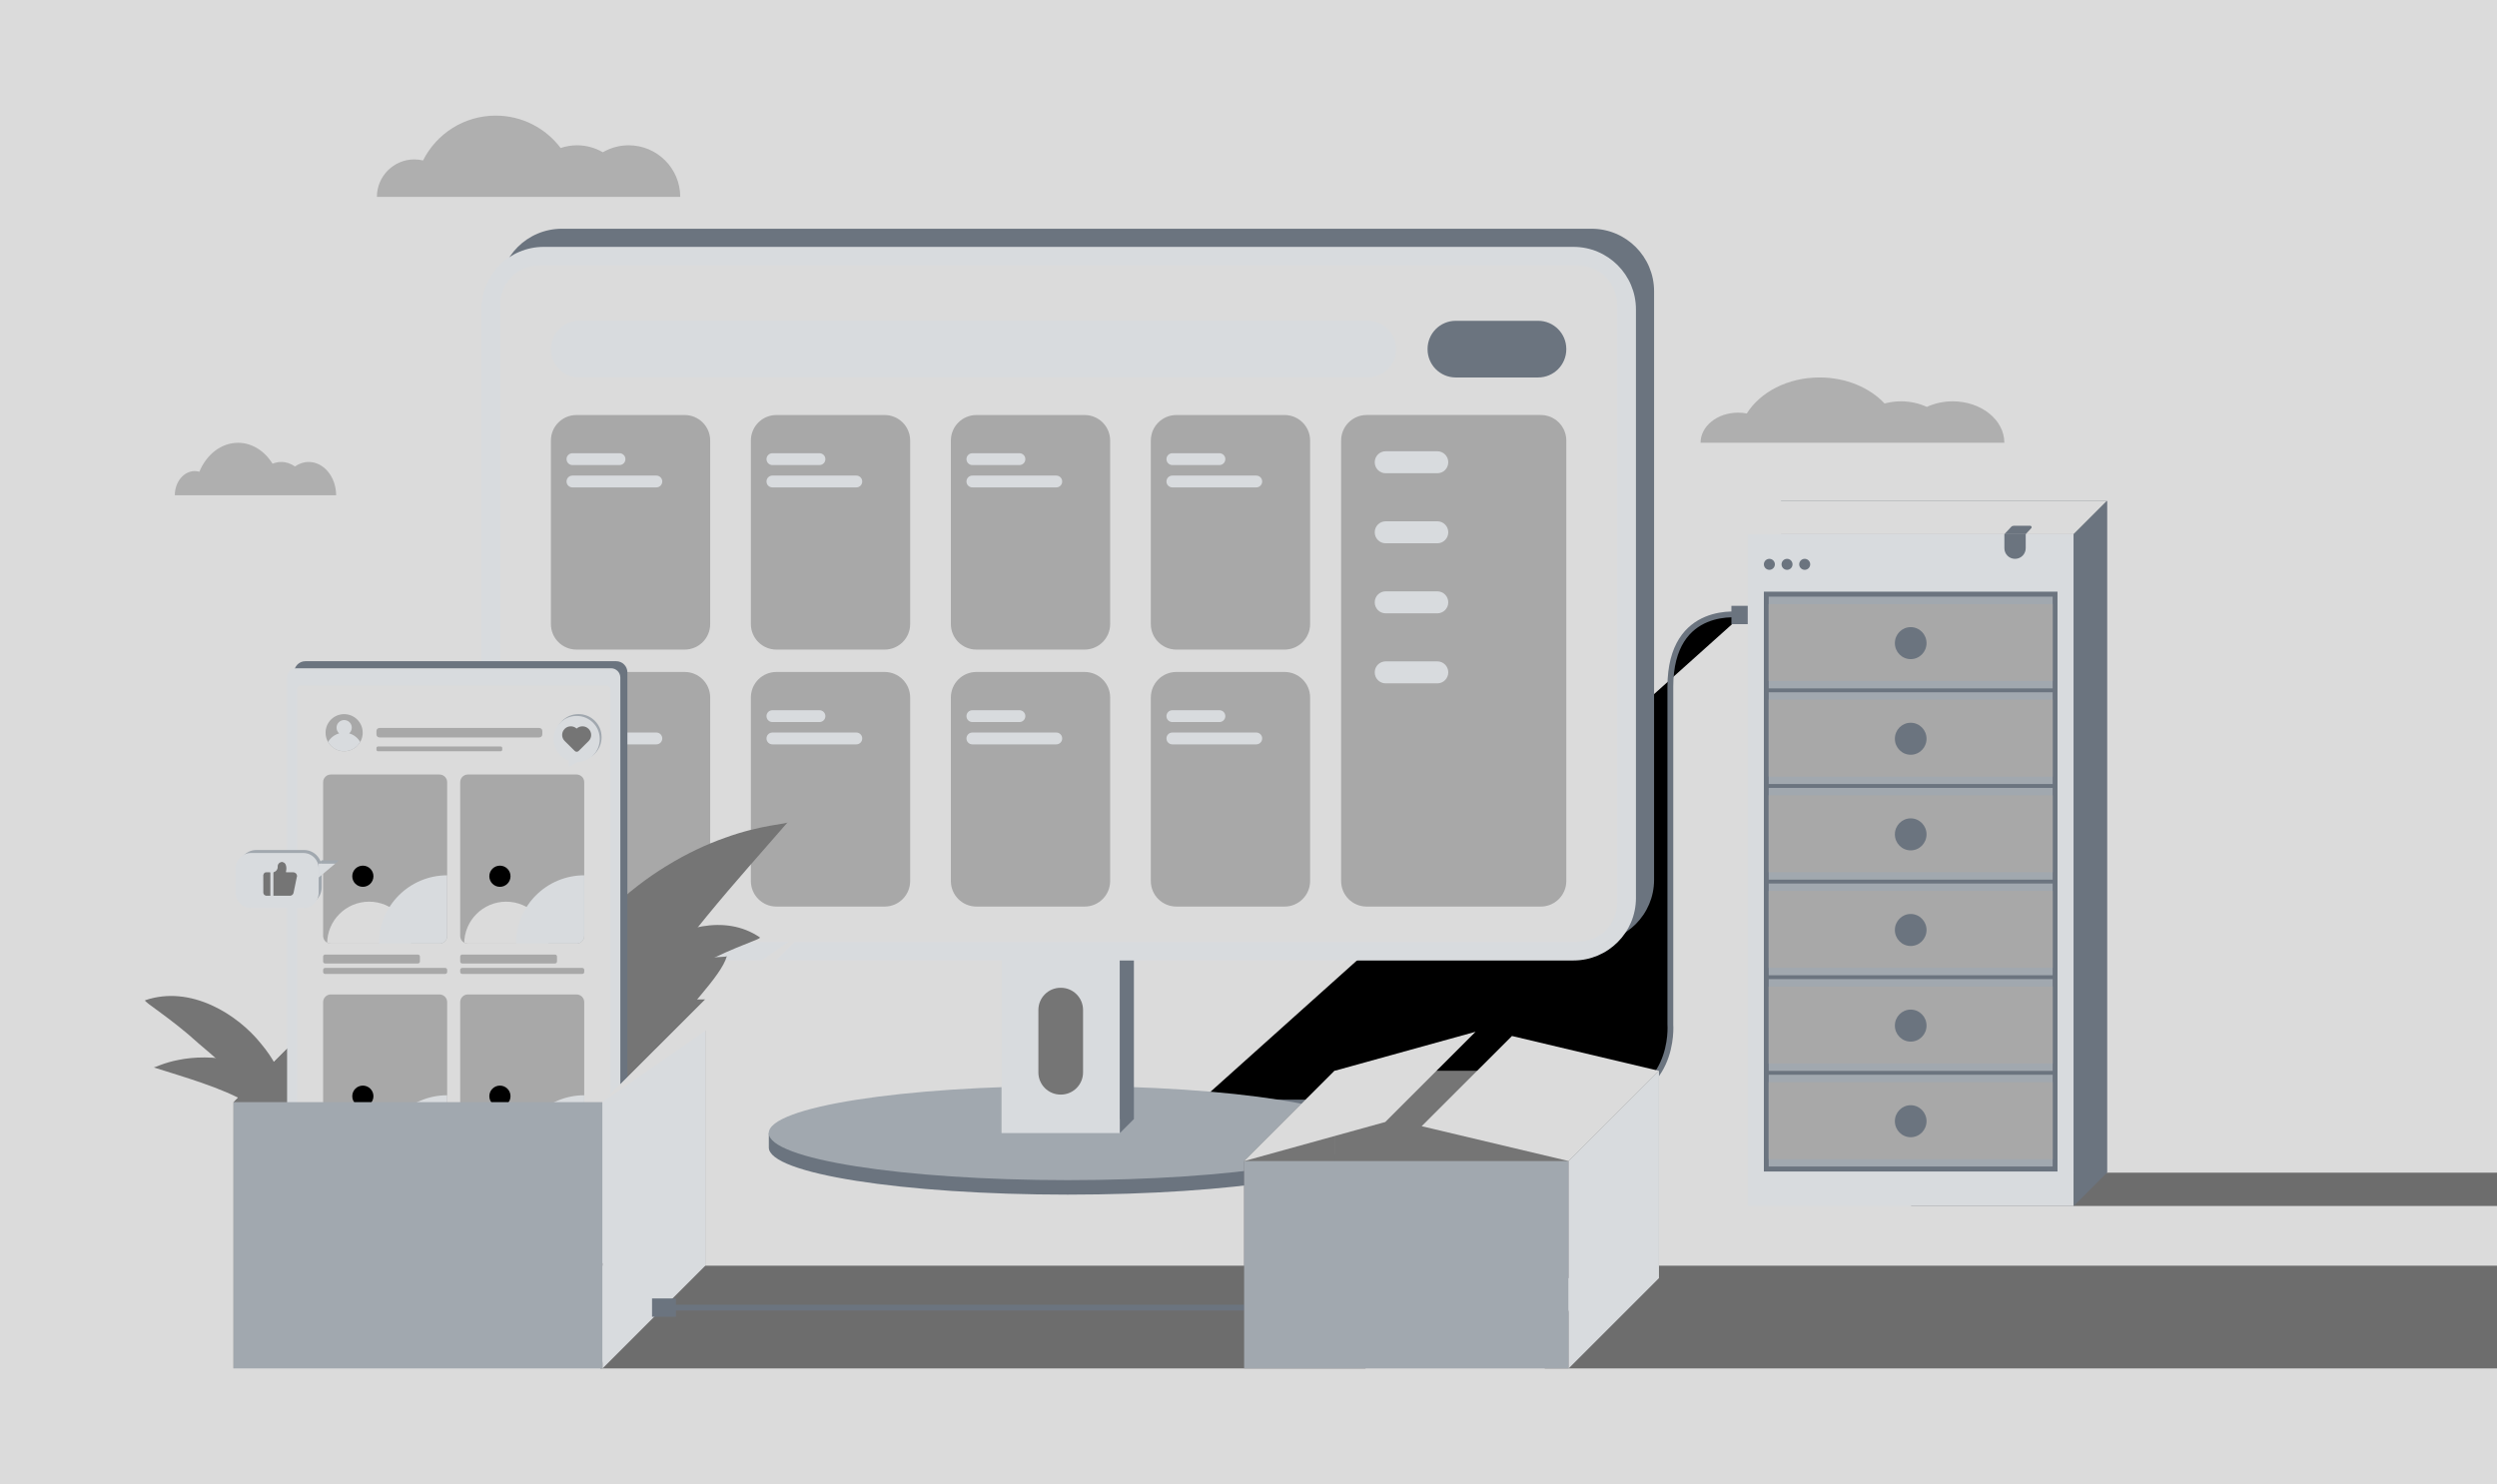 <svg xmlns:xlink="http://www.w3.org/1999/xlink" xmlns="http://www.w3.org/2000/svg" version="1.1" id="图层_1" x="0px" y="0px" style="enable-background:new 0 0 858 510;" transform="rotate(0) scale(1, 1)" viewBox="0 0 858 510"> <style type="text/css">.st0 { fill: #dbdbdb; }.st1 { opacity: 0.2; }.st2 { opacity: 0.2; }.st3 { opacity: 0.2; }.st4 { opacity: 0.5; }.st5 { opacity: 0.5; }.st6 { opacity: 0.5; }.st7 { fill: #6b747f; }.st8 { fill: #d8dbde; }.st9 { fill: #dbdbdb; }.st10 { fill: #a1a8af; }.st11 { fill: #a8a8a8; }.st12 { stroke: #6b747f; stroke-width: 2; stroke-linecap: round; stroke-linejoin: round; stroke-miterlimit: 10; }.st13 { fill: #757575; }.st14 { fill: #a8a8a8; }.st15 { fill: #757575; }.st16 { fill: #757575; }.st17 { fill: #757575; }.st18 { fill: #757575; }.st19 { fill: #757575; }.st20 { fill: #757575; }.st21 { fill: #757575; }.st22 { }.st23 { clip-path: url("#SVGID_9_"); }.st24 { clip-path: url("#SVGID_12_"); }.st25 { clip-path: url("#SVGID_14_"); }.st26 { clip-path: url("#SVGID_17_"); }.st27 { clip-path: url("#SVGID_19_"); }.st28 { clip-path: url("#SVGID_22_"); }.st29 { clip-path: url("#SVGID_24_"); }.st30 { clip-path: url("#SVGID_27_"); }.st31 { fill: #757575; }</style> <rect x="0" class="st0" width="858" height="510"/> <g> <linearGradient id="SVGID_1_" gradientUnits="userSpaceOnUse" x1="584.33" y1="371.06" x2="688.72" y2="371.06" gradientTransform="matrix(1 0 0 -1 0 512)"> <stop offset="0" style="stop-color:#757575"/> <stop offset="1" style="stop-color:#757575"/> </linearGradient> <path class="st1" d="M670.96,137.92c-3.24,0-6.27,0.71-8.88,1.92c-2.61-1.21-5.64-1.92-8.88-1.92c-1.97,0-3.86,0.27-5.63,0.74 c-5.11-5.43-13.22-8.94-22.35-8.94c-10.94,0-20.41,5.04-25.01,12.38c-0.96-0.18-1.95-0.29-2.97-0.29 c-7.13,0-12.91,4.64-12.91,10.35h104.39C688.72,144.3,680.77,137.92,670.96,137.92z"/> <linearGradient id="SVGID_2_" gradientUnits="userSpaceOnUse" x1="60.07" y1="350.81" x2="115.5" y2="350.81" gradientTransform="matrix(1 0 0 -1 0 512)"> <stop offset="0" style="stop-color:#757575"/> <stop offset="1" style="stop-color:#757575"/> </linearGradient> <path class="st2" d="M106.06,158.76c-1.72,0-3.33,0.57-4.71,1.54c-1.39-0.98-3-1.54-4.71-1.54c-1.05,0-2.05,0.22-2.99,0.6 c-2.71-4.36-7.02-7.19-11.87-7.19c-5.81,0-10.84,4.05-13.28,9.95c-0.51-0.15-1.03-0.23-1.58-0.23c-3.78,0-6.85,3.72-6.85,8.32 h55.43C115.49,163.88,111.26,158.76,106.06,158.76z"/> <linearGradient id="SVGID_3_" gradientUnits="userSpaceOnUse" x1="129.51" y1="458.305" x2="233.74" y2="458.305" gradientTransform="matrix(1 0 0 -1 0 512)"> <stop offset="0" style="stop-color:#757575"/> <stop offset="1" style="stop-color:#757575"/> </linearGradient> <path class="st3" d="M216.01,49.93c-3.23,0-6.26,0.88-8.87,2.39c-2.61-1.51-5.63-2.39-8.87-2.39c-1.97,0-3.85,0.33-5.62,0.93 c-5.1-6.76-13.2-11.13-22.32-11.13c-10.92,0-20.38,6.27-24.97,15.41c-0.95-0.23-1.94-0.36-2.97-0.36 c-7.12,0-12.88,5.77-12.88,12.88h104.23C233.74,57.87,225.8,49.93,216.01,49.93z"/> <linearGradient id="SVGID_4_" gradientUnits="userSpaceOnUse" x1="206.23" y1="59.37" x2="469.2" y2="59.37" gradientTransform="matrix(1 0 0 -1 0 512)"> <stop offset="0" style="stop-color:#757575"/> <stop offset="0.088" style="stop-color:#757575"/> <stop offset="0.485" style="stop-color:#757575"/> <stop offset="0.803" style="stop-color:#757575"/> <stop offset="1" style="stop-color:#757575"/> </linearGradient> <polygon class="st4" points="469.2,470.28 206.23,470.28 220.9,434.98 469.2,434.98 "/> <linearGradient id="SVGID_5_" gradientUnits="userSpaceOnUse" x1="530.77" y1="59.37" x2="858" y2="59.37" gradientTransform="matrix(1 0 0 -1 0 512)"> <stop offset="0" style="stop-color:#757575"/> <stop offset="0.221" style="stop-color:#757575"/> <stop offset="0.623" style="stop-color:#757575"/> <stop offset="1" style="stop-color:#757575"/> </linearGradient> <polygon class="st5" points="858,470.28 530.77,470.28 545.44,434.98 858,434.98 "/> <linearGradient id="SVGID_6_" gradientUnits="userSpaceOnUse" x1="656.54" y1="103.27" x2="858" y2="103.27" gradientTransform="matrix(1 0 0 -1 0 512)"> <stop offset="0" style="stop-color:#757575"/> <stop offset="0.196" style="stop-color:#757575"/> <stop offset="0.444" style="stop-color:#757575"/> <stop offset="0.719" style="stop-color:#757575"/> <stop offset="1" style="stop-color:#757575"/> </linearGradient> <polygon class="st6" points="858,414.45 656.54,414.45 671.21,403.01 858,403.01 "/> <g> <rect x="611.98" y="172.14" class="st7" width="112" height="230.87"/> <rect x="600.54" y="183.58" class="st8" width="112" height="230.87"/> <polygon class="st9" points="723.98,172.14 611.98,172.14 600.54,183.58 712.54,183.58 "/> <rect x="606.09" y="203.33" class="st7" width="100.89" height="199.27"/> <g> <g> <g> <rect x="607.75" y="205.05" class="st10" width="97.57" height="31.53"/> </g> <rect x="607.75" y="207.59" class="st11" width="97.57" height="26.44"/> <ellipse class="st7" cx="656.54" cy="221.02" rx="5.44" ry="5.5"/> </g> <g> <g> <rect x="607.75" y="237.91" class="st10" width="97.57" height="31.53"/> </g> <rect x="607.75" y="240.45" class="st11" width="97.57" height="26.44"/> <ellipse class="st7" cx="656.54" cy="253.88" rx="5.44" ry="5.5"/> </g> <g> <g> <rect x="607.75" y="270.77" class="st10" width="97.57" height="31.53"/> </g> <rect x="607.75" y="273.31" class="st11" width="97.57" height="26.44"/> <ellipse class="st7" cx="656.54" cy="286.74" rx="5.44" ry="5.5"/> </g> <g> <g> <rect x="607.75" y="303.63" class="st10" width="97.57" height="31.53"/> </g> <rect x="607.75" y="306.18" class="st11" width="97.57" height="26.44"/> <ellipse class="st7" cx="656.54" cy="319.6" rx="5.44" ry="5.5"/> </g> <g> <g> <rect x="607.75" y="336.49" class="st10" width="97.57" height="31.53"/> </g> <rect x="607.75" y="339.04" class="st11" width="97.57" height="26.44"/> <ellipse class="st7" cx="656.54" cy="352.46" rx="5.44" ry="5.5"/> </g> <g> <g> <rect x="607.75" y="369.35" class="st10" width="97.57" height="31.53"/> </g> <rect x="607.75" y="371.9" class="st11" width="97.57" height="26.44"/> <ellipse class="st7" cx="656.54" cy="385.32" rx="5.44" ry="5.5"/> </g> </g> <circle class="st7" cx="607.98" cy="193.94" r="1.89"/> <circle class="st7" cx="614.05" cy="193.94" r="1.89"/> <circle class="st7" cx="620.12" cy="193.94" r="1.89"/> <path class="st7" d="M692.41,192.05h-0.04c-2.01,0-3.64-1.63-3.64-3.64v-4.83h7.33v4.83 C696.05,190.42,694.42,192.05,692.41,192.05z"/> <path class="st7" d="M697.59,180.68h-5.62c-0.34,0-0.67,0.14-0.91,0.39l-2.34,2.5h7.33l1.91-2.04 C698.26,181.21,698.03,180.68,697.59,180.68z"/> <polygon class="st7" points="723.98,403.01 712.54,414.45 712.54,183.58 723.98,172.14 "/> </g> <path class="st12" d="M598.68,211.35c0,0-24.73-4.16-24.73,24.73s0,115.96,0,115.96s2.18,26.86-26.86,26.86H411.81"/> <rect x="594.93" y="208.2" class="st7" width="5.61" height="6.3"/> <path class="st7" d="M464.6,389.39c-13.33-6.5-52.04-11.2-97.73-11.2s-84.41,4.7-97.73,11.2h-4.96v4.98 c0,8.94,45.98,16.18,102.7,16.18s102.7-7.25,102.7-16.18v-4.98H464.6z"/> <ellipse class="st10" cx="366.86" cy="389.39" rx="102.7" ry="16.18"/> <g> <rect x="348.92" y="321.45" class="st7" width="40.66" height="63.17"/> <rect x="344.14" y="326.22" class="st8" width="40.66" height="63.17"/> <polygon class="st7" points="384.81,389.39 389.58,384.62 389.58,321.45 384.81,326.22 "/> <path class="st13" d="M364.52,376.17h-0.09c-4.22,0-7.63-3.42-7.63-7.63v-21.45c0-4.22,3.42-7.63,7.63-7.63h0.09 c4.22,0,7.63,3.42,7.63,7.63v21.45C372.15,372.75,368.73,376.17,364.52,376.17z"/> </g> <path class="st7" d="M546.88,323.86H193.07c-11.87,0-21.48-9.62-21.48-21.48V100.09c0-11.87,9.62-21.48,21.48-21.48h353.81 c11.87,0,21.48,9.62,21.48,21.48v202.28C568.36,314.24,558.74,323.86,546.88,323.86z"/> <path class="st8" d="M540.65,330.08H186.84c-11.87,0-21.48-9.62-21.48-21.48V106.32c0-11.87,9.62-21.48,21.48-21.48h353.81 c11.87,0,21.48,9.62,21.48,21.48V308.6C562.14,320.46,552.52,330.08,540.65,330.08z"/> <path class="st0" d="M171.79,310.17V104.75c0-7.45,6.04-13.48,13.48-13.48h356.95c7.45,0,13.48,6.04,13.48,13.48v205.42 c0,7.45-6.04,13.48-13.48,13.48H185.28C177.83,323.65,171.79,317.61,171.79,310.17z"/> <g> <path class="st8" d="M470,129.72H198.98c-5.35,0-9.68-4.34-9.68-9.68v-0.11c0-5.35,4.34-9.68,9.68-9.68H470 c5.35,0,9.68,4.34,9.68,9.68v0.11C479.68,125.38,475.35,129.72,470,129.72z"/> <path class="st7" d="M528.52,129.72h-28.31c-5.35,0-9.68-4.34-9.68-9.68v-0.11c0-5.35,4.34-9.68,9.68-9.68h28.31 c5.35,0,9.68,4.34,9.68,9.68v0.11C538.2,125.38,533.87,129.72,528.52,129.72z"/> </g> <g> <path class="st14" d="M235.26,223.24h-37.19c-4.85,0-8.77-3.93-8.77-8.77V151.4c0-4.85,3.93-8.77,8.77-8.77h37.19 c4.85,0,8.77,3.93,8.77,8.77v63.07C244.03,219.31,240.11,223.24,235.26,223.24z"/> <path class="st8" d="M212.88,159.82h-16.19c-1.11,0-2.02-0.9-2.02-2.02v-0.02c0-1.11,0.9-2.02,2.02-2.02h16.19 c1.11,0,2.02,0.9,2.02,2.02v0.02C214.9,158.92,213.99,159.82,212.88,159.82z"/> <path class="st8" d="M225.54,167.5h-28.85c-1.11,0-2.02-0.9-2.02-2.02v-0.02c0-1.11,0.9-2.02,2.02-2.02h28.85 c1.11,0,2.02,0.9,2.02,2.02v0.02C227.56,166.6,226.65,167.5,225.54,167.5z"/> </g> <g> <path class="st14" d="M303.97,223.24h-37.19c-4.85,0-8.77-3.93-8.77-8.77V151.4c0-4.85,3.93-8.77,8.77-8.77h37.19 c4.85,0,8.77,3.93,8.77,8.77v63.07C312.75,219.31,308.82,223.24,303.97,223.24z"/> <path class="st8" d="M281.59,159.82H265.4c-1.11,0-2.02-0.9-2.02-2.02v-0.02c0-1.11,0.9-2.02,2.02-2.02h16.19 c1.11,0,2.02,0.9,2.02,2.02v0.02C283.61,158.92,282.71,159.82,281.59,159.82z"/> <path class="st8" d="M294.25,167.5H265.4c-1.11,0-2.02-0.9-2.02-2.02v-0.02c0-1.11,0.9-2.02,2.02-2.02h28.85 c1.11,0,2.02,0.9,2.02,2.02v0.02C296.27,166.6,295.37,167.5,294.25,167.5z"/> </g> <g> <path class="st14" d="M372.69,223.24H335.5c-4.85,0-8.77-3.93-8.77-8.77V151.4c0-4.85,3.93-8.77,8.77-8.77h37.19 c4.85,0,8.77,3.93,8.77,8.77v63.07C381.46,219.31,377.53,223.24,372.69,223.24z"/> <path class="st8" d="M350.3,159.82h-16.19c-1.11,0-2.02-0.9-2.02-2.02v-0.02c0-1.11,0.9-2.02,2.02-2.02h16.19 c1.11,0,2.02,0.9,2.02,2.02v0.02C352.32,158.92,351.42,159.82,350.3,159.82z"/> <path class="st8" d="M362.96,167.5h-28.85c-1.11,0-2.02-0.9-2.02-2.02v-0.02c0-1.11,0.9-2.02,2.02-2.02h28.85 c1.11,0,2.02,0.9,2.02,2.02v0.02C364.98,166.6,364.08,167.5,362.96,167.5z"/> </g> <g> <path class="st14" d="M441.4,223.24h-37.19c-4.85,0-8.77-3.93-8.77-8.77V151.4c0-4.85,3.93-8.77,8.77-8.77h37.19 c4.85,0,8.77,3.93,8.77,8.77v63.07C450.17,219.31,446.24,223.24,441.4,223.24z"/> <path class="st8" d="M419.02,159.82h-16.19c-1.11,0-2.02-0.9-2.02-2.02v-0.02c0-1.11,0.9-2.02,2.02-2.02h16.19 c1.11,0,2.02,0.9,2.02,2.02v0.02C421.03,158.92,420.13,159.82,419.02,159.82z"/> <path class="st8" d="M431.68,167.5h-28.85c-1.11,0-2.02-0.9-2.02-2.02v-0.02c0-1.11,0.9-2.02,2.02-2.02h28.85 c1.11,0,2.02,0.9,2.02,2.02v0.02C433.69,166.6,432.79,167.5,431.68,167.5z"/> </g> <g> <path class="st14" d="M529.43,311.55H469.6c-4.85,0-8.77-3.93-8.77-8.77V151.39c0-4.85,3.93-8.77,8.77-8.77h59.83 c4.85,0,8.77,3.93,8.77,8.77v151.39C538.2,307.62,534.27,311.55,529.43,311.55z"/> </g> <g> <path class="st14" d="M235.26,311.55h-37.19c-4.85,0-8.77-3.93-8.77-8.77V239.7c0-4.85,3.93-8.77,8.77-8.77h37.19 c4.85,0,8.77,3.93,8.77,8.77v63.07C244.03,307.62,240.11,311.55,235.26,311.55z"/> <path class="st8" d="M212.88,248.14h-16.19c-1.11,0-2.02-0.9-2.02-2.02v-0.02c0-1.11,0.9-2.02,2.02-2.02h16.19 c1.11,0,2.02,0.9,2.02,2.02v0.02C214.9,247.23,213.99,248.14,212.88,248.14z"/> <path class="st8" d="M225.54,255.81h-28.85c-1.11,0-2.02-0.9-2.02-2.02v-0.02c0-1.11,0.9-2.02,2.02-2.02h28.85 c1.11,0,2.02,0.9,2.02,2.02v0.02C227.56,254.91,226.65,255.81,225.54,255.81z"/> </g> <g> <path class="st14" d="M303.97,311.55h-37.19c-4.85,0-8.77-3.93-8.77-8.77V239.7c0-4.85,3.93-8.77,8.77-8.77h37.19 c4.85,0,8.77,3.93,8.77,8.77v63.07C312.75,307.62,308.82,311.55,303.97,311.55z"/> <path class="st8" d="M281.59,248.14H265.4c-1.11,0-2.02-0.9-2.02-2.02v-0.02c0-1.11,0.9-2.02,2.02-2.02h16.19 c1.11,0,2.02,0.9,2.02,2.02v0.02C283.61,247.23,282.71,248.14,281.59,248.14z"/> <path class="st8" d="M294.25,255.81H265.4c-1.11,0-2.02-0.9-2.02-2.02v-0.02c0-1.11,0.9-2.02,2.02-2.02h28.85 c1.11,0,2.02,0.9,2.02,2.02v0.02C296.27,254.91,295.37,255.81,294.25,255.81z"/> </g> <g> <path class="st14" d="M372.69,311.55H335.5c-4.85,0-8.77-3.93-8.77-8.77V239.7c0-4.85,3.93-8.77,8.77-8.77h37.19 c4.85,0,8.77,3.93,8.77,8.77v63.07C381.46,307.62,377.53,311.55,372.69,311.55z"/> <path class="st8" d="M350.3,248.14h-16.19c-1.11,0-2.02-0.9-2.02-2.02v-0.02c0-1.11,0.9-2.02,2.02-2.02h16.19 c1.11,0,2.02,0.9,2.02,2.02v0.02C352.32,247.23,351.42,248.14,350.3,248.14z"/> <path class="st8" d="M362.96,255.81h-28.85c-1.11,0-2.02-0.9-2.02-2.02v-0.02c0-1.11,0.9-2.02,2.02-2.02h28.85 c1.11,0,2.02,0.9,2.02,2.02v0.02C364.98,254.91,364.08,255.81,362.96,255.81z"/> </g> <g> <path class="st14" d="M441.4,311.55h-37.19c-4.85,0-8.77-3.93-8.77-8.77V239.7c0-4.85,3.93-8.77,8.77-8.77h37.19 c4.85,0,8.77,3.93,8.77,8.77v63.07C450.17,307.62,446.24,311.55,441.4,311.55z"/> <path class="st8" d="M419.02,248.14h-16.19c-1.11,0-2.02-0.9-2.02-2.02v-0.02c0-1.11,0.9-2.02,2.02-2.02h16.19 c1.11,0,2.02,0.9,2.02,2.02v0.02C421.03,247.23,420.13,248.14,419.02,248.14z"/> <path class="st8" d="M431.68,255.81h-28.85c-1.11,0-2.02-0.9-2.02-2.02v-0.02c0-1.11,0.9-2.02,2.02-2.02h28.85 c1.11,0,2.02,0.9,2.02,2.02v0.02C433.69,254.91,432.79,255.81,431.68,255.81z"/> </g> <path class="st8" d="M493.88,162.64h-17.74c-2.08,0-3.76-1.68-3.76-3.76v-0.04c0-2.08,1.68-3.76,3.76-3.76h17.74 c2.08,0,3.76,1.68,3.76,3.76v0.04C497.64,160.96,495.96,162.64,493.88,162.64z"/> <path class="st8" d="M493.88,186.71h-17.74c-2.08,0-3.76-1.68-3.76-3.76v-0.04c0-2.08,1.68-3.76,3.76-3.76h17.74 c2.08,0,3.76,1.68,3.76,3.76v0.04C497.64,185.02,495.96,186.71,493.88,186.71z"/> <path class="st8" d="M493.88,210.78h-17.74c-2.08,0-3.76-1.68-3.76-3.76v-0.04c0-2.08,1.68-3.76,3.76-3.76h17.74 c2.08,0,3.76,1.68,3.76,3.76v0.04C497.64,209.09,495.96,210.78,493.88,210.78z"/> <path class="st8" d="M493.88,234.85h-17.74c-2.08,0-3.76-1.68-3.76-3.76v-0.04c0-2.08,1.68-3.76,3.76-3.76h17.74 c2.08,0,3.76,1.68,3.76,3.76v0.04C497.64,233.16,495.96,234.85,493.88,234.85z"/> <g> <g> <rect x="115.54" y="343.47" class="st15" width="126.79" height="91.51"/> <polygon class="st15" points="80.25,470.28 115.54,434.98 115.54,343.5 80.25,378.76 "/> <polygon class="st9" points="87.5,313.5 115.54,343.5 80.25,378.76 52.21,348.76 "/> <polygon class="st16" points="115.54,343.5 115.54,378.76 80.25,378.76 "/> <g> <g> <path class="st17" d="M261.13,322.17c0.4,0.6-8.77,3.2-19.32,8.79c-10.68,4.97-22.75,12.93-31.11,10.04 c0.25,0.52,3.13-8.1,12.97-15.04C232.87,319.05,249.03,313.83,261.13,322.17z"/> <path class="st18" d="M211.84,340.07c2.63-1.72,5.7-3.75,9.15-5.7s7.28-3.85,11.34-5.52c4.06-1.67,8.37-3.11,12.72-4.27 c2.18-0.58,4.35-1.12,6.53-1.58c2.17-0.48,4.31-0.94,6.41-1.35c-2.09,0.46-4.22,0.94-6.37,1.46c-2.16,0.49-4.33,1.07-6.5,1.68 c-4.34,1.22-8.63,2.72-12.69,4.46c-4.06,1.73-7.88,3.7-11.32,5.73c-3.44,2.02-6.49,4.13-9.11,5.94 C211.95,340.63,211.9,340.35,211.84,340.07z"/> <path class="st18" d="M216.15,337.49c1.17,0.4,2.34,0.81,3.5,1.23c-1.2-0.28-2.4-0.54-3.59-0.79 C216.09,337.78,216.12,337.64,216.15,337.49z"/> <path class="st18" d="M221.75,334.09c1.59,0.4,3.17,0.84,4.76,1.31c-1.63-0.34-3.26-0.63-4.86-0.88 C221.68,334.38,221.72,334.23,221.75,334.09z"/> <path class="st18" d="M227.67,330.99c1.98,0.3,3.97,0.67,5.97,1.14c-2.04-0.33-4.07-0.56-6.07-0.71 C227.61,331.27,227.64,331.13,227.67,330.99z"/> <path class="st18" d="M236.51,327.25c1.71,0.44,3.41,0.95,5.1,1.54c-1.73-0.46-3.47-0.84-5.21-1.13 C236.43,327.52,236.47,327.39,236.51,327.25z"/> <path class="st18" d="M244.73,324.65c1.22,0.36,2.43,0.77,3.63,1.22c-1.23-0.35-2.46-0.66-3.69-0.91 C244.69,324.85,244.71,324.75,244.73,324.65z"/> <path class="st18" d="M250.97,323.15c0.78,0.25,1.56,0.52,2.33,0.81c-0.78-0.26-1.56-0.49-2.34-0.71 C250.96,323.22,250.96,323.19,250.97,323.15z"/> <path class="st18" d="M248.54,323.7c0.67-0.92,1.34-1.83,2.01-2.74c-0.61,0.96-1.22,1.92-1.83,2.88 C248.66,323.79,248.6,323.74,248.54,323.7z"/> <path class="st18" d="M241.28,325.69c0.82-1.32,1.65-2.64,2.47-3.96c-0.73,1.38-1.47,2.75-2.21,4.12 C241.46,325.8,241.37,325.74,241.28,325.69z"/> <path class="st18" d="M232.63,328.79c0.9-1.52,1.82-3.03,2.74-4.53c-0.81,1.57-1.62,3.14-2.42,4.72 C232.84,328.91,232.74,328.85,232.63,328.79z"/> <path class="st18" d="M224.72,332.52c0.63-1.67,1.26-3.34,1.89-5c-0.52,1.71-1.05,3.41-1.58,5.11 C224.93,332.6,224.82,332.56,224.72,332.52z"/> <path class="st18" d="M218.73,335.89c0.58-1.26,1.17-2.51,1.79-3.76c-0.52,1.31-1.03,2.62-1.53,3.93 C218.9,336.01,218.82,335.95,218.73,335.89z"/> </g> <g> <path class="st17" d="M49.87,343.75c-0.61,0.52,8.62,5.94,18.48,14.94c10.18,8.38,20.99,20.34,30.99,19.69 c-0.43,0.48-1.01-9.52-9.69-19.75C81.65,348.63,65.57,338.39,49.87,343.75z"/> <path class="st18" d="M98.36,377.07c-2.36-2.59-5.11-5.64-8.3-8.71c-3.19-3.08-6.8-6.21-10.74-9.16 c-3.94-2.95-8.21-5.73-12.61-8.22c-2.21-1.24-4.42-2.45-6.66-3.57c-2.22-1.14-4.42-2.24-6.6-3.3c2.15,1.09,4.32,2.23,6.52,3.4 c2.21,1.15,4.41,2.39,6.6,3.67c4.37,2.56,8.61,5.39,12.53,8.42c3.92,3.02,7.5,6.22,10.65,9.37c3.16,3.14,5.86,6.27,8.19,8.95 C98.08,377.63,98.22,377.35,98.36,377.07z"/> <path class="st18" d="M94.42,373.08c-1.4,0.09-2.79,0.18-4.19,0.29c1.4,0.06,2.78,0.12,4.15,0.2 C94.4,373.4,94.41,373.24,94.42,373.08z"/> <path class="st18" d="M89.32,367.84c-1.85-0.03-3.71-0.03-5.59,0.01c1.88,0.12,3.74,0.28,5.57,0.48 C89.31,368.16,89.31,368,89.32,367.84z"/> <path class="st18" d="M83.78,362.82c-2.25-0.26-4.54-0.44-6.86-0.52c2.33,0.24,4.61,0.58,6.83,1 C83.77,363.14,83.78,362.98,83.78,362.82z"/> <path class="st18" d="M75.24,356.29c-1.99-0.03-4.01,0.02-6.03,0.16c2.03,0.01,4.04,0.12,6.02,0.31 C75.24,356.6,75.24,356.44,75.24,356.29z"/> <path class="st18" d="M67.04,351.14c-1.43,0.03-2.88,0.11-4.32,0.24c1.44-0.02,2.88,0.01,4.3,0.1 C67.03,351.37,67.03,351.25,67.04,351.14z"/> <path class="st18" d="M60.67,347.74c-0.93,0.04-1.85,0.1-2.78,0.19c0.93-0.05,1.85-0.07,2.77-0.07 C60.66,347.82,60.66,347.78,60.67,347.74z"/> <path class="st18" d="M63.16,349.02c-0.46-1.17-0.92-2.33-1.38-3.5c0.38,1.2,0.76,2.39,1.14,3.59 C63,349.08,63.08,349.05,63.16,349.02z"/> <path class="st18" d="M70.5,353.25c-0.5-1.64-1.01-3.29-1.52-4.93c0.39,1.67,0.79,3.35,1.18,5.02 C70.27,353.31,70.38,353.28,70.5,353.25z"/> <path class="st18" d="M79.02,359.05c-0.53-1.88-1.08-3.75-1.65-5.61c0.42,1.9,0.83,3.81,1.24,5.71 C78.75,359.12,78.88,359.09,79.02,359.05z"/> <path class="st18" d="M86.55,365.31c-0.19-1.96-0.38-3.91-0.58-5.86c0.06,1.96,0.13,3.93,0.2,5.89 C86.3,365.33,86.42,365.32,86.55,365.31z"/> <path class="st18" d="M92.08,370.63c-0.25-1.5-0.53-3.01-0.83-4.51c0.18,1.54,0.35,3.08,0.5,4.62 C91.86,370.7,91.97,370.67,92.08,370.63z"/> </g> <g> <path class="st18" d="M270.71,282.51c0.28,0.69-9.16,0.84-21.58,5.41c-12.43,4.31-27.83,13.06-39.58,24.93 c-11.87,11.76-20.09,26.64-21.06,40.68c-1.22,14.08,4.79,27.31,15.61,36.64c0.97,0.63,1.45-18.09,14.44-40.29 C230.15,327.46,254.27,301.56,270.71,282.51z"/> <path class="st19" d="M203.46,386.38c-1.84-8.18-2.22-17.03-1.1-26.11c1.14-9.08,3.85-18.44,8.46-27.6 c4.6-9.15,11.12-18.12,19.83-26.12c4.34-4,9.29-7.72,14.73-11.09c5.48-3.35,11.53-6.27,18.08-8.67 c-6.6,2.35-12.73,5.23-18.29,8.55c-5.51,3.34-10.56,7.04-14.98,11.04c-8.88,7.99-15.58,17-20.33,26.21 c-4.76,9.22-7.6,18.66-8.84,27.83c-1.22,9.18-0.91,18.09,0.91,26.43C202.43,386.69,202.94,386.53,203.46,386.38z"/> <path class="st19" d="M201.41,373.72c-2.21-2.37-4.42-4.72-6.65-7.07c1.98,2.56,3.97,5.11,5.97,7.66 C200.95,374.11,201.18,373.91,201.41,373.72z"/> <path class="st19" d="M202.33,358.38c-2.09-3.27-4.17-6.55-6.23-9.83c1.76,3.48,3.56,6.93,5.4,10.36 C201.78,358.73,202.06,358.55,202.33,358.38z"/> <path class="st19" d="M206.08,343.56c-1.27-4.17-2.46-8.37-3.56-12.61c0.74,4.38,1.6,8.72,2.58,13.02 C205.43,343.83,205.75,343.69,206.08,343.56z"/> <path class="st19" d="M216.12,323.54c-0.34-3.48-0.62-6.98-0.82-10.49c-0.2,3.61-0.29,7.2-0.29,10.78 C215.37,323.73,215.75,323.64,216.12,323.54z"/> <path class="st19" d="M230.07,307.16c0.52-2.39,1.08-4.78,1.7-7.17c-0.93,2.4-1.8,4.81-2.61,7.22 C229.46,307.2,229.77,307.18,230.07,307.16z"/> <path class="st19" d="M243.81,296.4c0.76-1.44,1.55-2.87,2.36-4.29c-0.92,1.41-1.81,2.84-2.67,4.26 C243.6,296.39,243.71,296.4,243.81,296.4z"/> <path class="st19" d="M238.11,300.39c3.6-0.85,7.24-1.58,10.91-2.18c-3.69,0.48-7.35,1.08-10.99,1.81 C238.05,300.14,238.08,300.26,238.11,300.39z"/> <path class="st19" d="M223.54,313.75c4.32-1.57,8.71-2.94,13.17-4.12c-4.51,0.99-8.96,2.18-13.36,3.58 C223.42,313.39,223.48,313.57,223.54,313.75z"/> <path class="st19" d="M211,332.04c3.94-2.37,8.02-4.54,12.21-6.52c-4.31,1.75-8.53,3.72-12.63,5.89 C210.73,331.61,210.87,331.82,211,332.04z"/> <path class="st19" d="M203.77,350.83c3.4-2.34,6.92-4.52,10.53-6.52c-3.73,1.77-7.38,3.74-10.94,5.88 C203.5,350.41,203.63,350.62,203.77,350.83z"/> <path class="st19" d="M201.44,366.5c1.86-2.28,3.82-4.51,5.88-6.67c-2.25,1.99-4.42,4.06-6.5,6.21 C201.02,366.19,201.23,366.35,201.44,366.5z"/> </g> <g> <path class="st18" d="M52.76,366.81c0.05,0.29,3.37-1.59,8.66-2.57c5.24-1.08,12.45-1.26,19.03,0.37 c6.61,1.56,12.6,4.94,15.89,9.5c3.38,4.53,4.06,10.25,2.25,15.63c-0.2,0.41-4.3-5.84-13.49-10.72 C76.33,373.78,62.48,369.92,52.76,366.81z"/> <path class="st19" d="M98.01,388.32c-1.08-3.15-2.8-6.24-5.1-9.09c-2.3-2.85-5.21-5.47-8.74-7.64 c-3.53-2.16-7.68-3.88-12.4-4.81c-2.35-0.47-4.86-0.72-7.46-0.75c-2.61-0.02-5.34,0.23-8.12,0.75 c2.79-0.55,5.54-0.83,8.17-0.84c2.62,0.01,5.16,0.23,7.54,0.69c4.78,0.9,9,2.58,12.59,4.74c3.6,2.16,6.57,4.78,8.92,7.64 c2.35,2.87,4.12,5.95,5.23,9.16C98.43,388.22,98.22,388.27,98.01,388.32z"/> <path class="st19" d="M96.07,383.6c0.27-1.25,0.55-2.51,0.83-3.76c-0.15,1.27-0.31,2.55-0.47,3.82 C96.31,383.64,96.19,383.62,96.07,383.6z"/> <path class="st19" d="M92.52,378.59c0.04-1.54,0.08-3.07,0.11-4.61c0.12,1.54,0.21,3.08,0.29,4.62 C92.79,378.59,92.66,378.59,92.52,378.59z"/> <path class="st19" d="M88.11,374.32c-0.43-1.67-0.9-3.34-1.41-5.01c0.66,1.64,1.27,3.29,1.83,4.95 C88.39,374.28,88.25,374.3,88.11,374.32z"/> <path class="st19" d="M80.4,369.58c-0.61-1.25-1.25-2.5-1.92-3.73c0.83,1.18,1.61,2.38,2.37,3.6 C80.7,369.49,80.55,369.54,80.4,369.58z"/> <path class="st19" d="M72.1,366.87c-0.68-0.71-1.38-1.4-2.1-2.09c0.83,0.63,1.64,1.27,2.43,1.92 C72.32,366.76,72.21,366.82,72.1,366.87z"/> <path class="st19" d="M65.05,366.03c-0.57-0.33-1.14-0.66-1.72-0.97c0.62,0.29,1.23,0.59,1.83,0.9 C65.12,365.98,65.08,366.01,65.05,366.03z"/> <path class="st19" d="M67.87,366.22c-1.43,0.45-2.85,0.94-4.26,1.49c1.39-0.59,2.79-1.14,4.21-1.63 C67.84,366.12,67.86,366.17,67.87,366.22z"/> <path class="st19" d="M75.76,367.77c-1.83,0.35-3.65,0.78-5.46,1.3c1.78-0.59,3.58-1.09,5.41-1.52 C75.73,367.63,75.74,367.7,75.76,367.77z"/> <path class="st19" d="M83.97,371.42c-1.87,0-3.75,0.1-5.63,0.28c1.87-0.29,3.75-0.48,5.64-0.58 C83.98,371.22,83.97,371.32,83.97,371.42z"/> <path class="st19" d="M90.44,376.32c-1.68-0.1-3.36-0.12-5.04-0.06c1.67-0.16,3.36-0.24,5.05-0.24 C90.44,376.12,90.44,376.22,90.44,376.32z"/> <path class="st19" d="M94.54,381.16c-1.13-0.39-2.28-0.75-3.45-1.06c1.2,0.22,2.39,0.48,3.57,0.78 C94.62,380.97,94.58,381.07,94.54,381.16z"/> </g> <g> <path class="st20" d="M249.78,328.52c-0.36,0.98-9.91-1.32-22.77,6.85c-11.85,7.44-26.99,25.33-15.24,49.96 c-0.14,0.53,5.28-13.01,14.59-25.28C235.15,347.25,247.81,335.73,249.78,328.52z"/> <g> <path class="st21" d="M212,382.26c0.2-6.72,1.71-13.14,3.94-18.98c2.24-5.84,5.26-11.12,8.68-15.66 c3.43-4.54,7.26-8.35,11.2-11.32c1.96-1.49,3.98-2.75,5.98-3.82c2.01-1.06,4.03-1.88,6.03-2.52 c-2.02,0.61-4.07,1.41-6.11,2.43c-2.02,1.04-4.07,2.27-6.07,3.74c-4.01,2.92-7.93,6.68-11.45,11.2 c-3.52,4.51-6.65,9.77-9.01,15.63c-2.35,5.86-3.99,12.28-4.31,19.13C211.25,382.15,211.62,382.2,212,382.26z"/> <path class="st21" d="M212.97,372.35c-0.89-2.41-1.68-4.85-2.36-7.32c0.5,2.52,1.12,5.03,1.84,7.51 C212.62,372.48,212.79,372.42,212.97,372.35z"/> <path class="st21" d="M216.27,361.99c-0.53-2.85-0.92-5.71-1.18-8.58c0.08,2.89,0.29,5.78,0.64,8.68 C215.91,362.05,216.09,362.02,216.27,361.99z"/> <path class="st21" d="M220.72,353.27c0.07-3.02,0.28-6.01,0.6-8.95c-0.5,2.92-0.89,5.91-1.14,8.94 C220.36,353.27,220.54,353.27,220.72,353.27z"/> <path class="st21" d="M228.21,343.3c0.28-2.13,0.62-4.24,1.01-6.3c-0.55,2.03-1.06,4.11-1.52,6.23 C227.86,343.25,228.03,343.27,228.21,343.3z"/> <path class="st21" d="M235.55,336.54c0.36-1.22,0.73-2.41,1.1-3.58c-0.49,1.13-0.98,2.28-1.46,3.47 C235.31,336.46,235.43,336.5,235.55,336.54z"/> <path class="st21" d="M241.22,332.78c0.29-0.64,0.58-1.26,0.86-1.87c-0.32,0.6-0.65,1.2-0.98,1.82 C241.14,332.74,241.18,332.76,241.22,332.78z"/> <path class="st21" d="M239.01,334.1c1.39,0.04,2.79,0.08,4.18,0.12c-1.4-0.11-2.8-0.21-4.2-0.32 C238.99,333.97,239,334.04,239.01,334.1z"/> <path class="st21" d="M232.4,339.09c1.91-0.1,3.83-0.2,5.74-0.29c-1.92-0.01-3.84-0.03-5.76-0.05 C232.38,338.86,232.39,338.97,232.4,339.09z"/> <path class="st21" d="M224.8,347.27c2.12-0.52,4.24-1.01,6.36-1.48c-2.15,0.32-4.3,0.65-6.46,0.99 C224.74,346.95,224.77,347.11,224.8,347.27z"/> <path class="st21" d="M218.35,357.37c2.13-0.57,4.26-1.13,6.38-1.68c-2.16,0.39-4.32,0.77-6.48,1.14 C218.28,357.01,218.31,357.19,218.35,357.37z"/> <path class="st21" d="M214.3,367.28c1.47-1,2.96-1.97,4.45-2.92c-1.58,0.79-3.15,1.59-4.72,2.4 C214.13,366.94,214.21,367.11,214.3,367.28z"/> </g> </g> </g> <g> <path class="st7" d="M171.1,233.83h-30.41c-0.28,0-0.51-0.23-0.51-0.51v-0.58c0-0.28,0.23-0.51,0.51-0.51h30.41 c0.28,0,0.51,0.23,0.51,0.51v0.58C171.61,233.6,171.38,233.83,171.1,233.83z"/> <path class="st7" d="M211.75,431.67H104.93c-2.12,0-3.84-1.72-3.84-3.84V231.07c0-2.12,1.72-3.84,3.84-3.84h106.81 c2.12,0,3.84,1.72,3.84,3.84v196.76C215.59,429.94,213.87,431.67,211.75,431.67z"/> <path class="st8" d="M209.95,434.11h-108.1c-1.77,0-3.2-1.43-3.2-3.2V232.86c0-1.77,1.43-3.2,3.2-3.2h108.1 c1.77,0,3.2,1.43,3.2,3.2V430.9C213.15,432.67,211.71,434.11,209.95,434.11z"/> <path class="st0" d="M102.1,429.33V236.89c0-0.73,0.59-1.32,1.32-1.32h104.95c0.73,0,1.32,0.59,1.32,1.32v192.44 c0,0.73-0.59,1.32-1.32,1.32H103.42C102.69,430.65,102.1,430.06,102.1,429.33z"/> <g> <g> <circle class="st14" cx="118.25" cy="251.8" r="6.38"/> <path class="st8" d="M112.73,254.99c1.1,1.9,3.16,3.18,5.52,3.18c2.36,0,4.42-1.28,5.52-3.18c-0.82-1.42-2.18-2.5-3.79-2.95 c0.55-0.48,0.9-1.19,0.9-1.97c0-1.45-1.17-2.62-2.62-2.62c-1.45,0-2.62,1.17-2.62,2.62c0,0.79,0.35,1.49,0.9,1.97 C114.91,252.49,113.55,253.57,112.73,254.99z"/> </g> <path class="st14" d="M185.31,253.43h-54.92c-0.58,0-1.04-0.47-1.04-1.04v-1.17c0-0.58,0.47-1.04,1.04-1.04h54.92 c0.58,0,1.04,0.47,1.04,1.04v1.17C186.36,252.96,185.89,253.43,185.31,253.43z"/> <path class="st14" d="M172.06,258.17h-42.19c-0.29,0-0.52-0.23-0.52-0.52v-0.59c0-0.29,0.23-0.52,0.52-0.52h42.19 c0.29,0,0.52,0.23,0.52,0.52v0.59C172.58,257.94,172.34,258.17,172.06,258.17z"/> </g> <circle class="st8" cx="114.46" cy="421.97" r="2.59"/> <linearGradient id="SVGID_7_" gradientUnits="userSpaceOnUse" x1="121.77" y1="90.03" x2="126.942" y2="90.03" gradientTransform="matrix(1 0 0 -1 0 512)"> <stop offset="0" style="stop-color:#757575"/> <stop offset="1" style="stop-color:#757575"/> </linearGradient> <circle class="st22" cx="124.36" cy="421.97" r="2.59"/> <circle class="st10" cx="134.25" cy="421.97" r="2.59"/> <g> <path class="st14" d="M151,324.29h-37.32c-1.47,0-2.65-1.19-2.65-2.65v-52.82c0-1.47,1.19-2.65,2.65-2.65H151 c1.47,0,2.65,1.19,2.65,2.65v52.82C153.66,323.1,152.47,324.29,151,324.29z"/> <g> <g> <defs> <path id="SVGID_8_" d="M151,324.29h-37.32c-1.47,0-2.65-1.19-2.65-2.65v-23.08c0-1.47,1.19-2.65,2.65-2.65H151 c1.47,0,2.65,1.19,2.65,2.65v23.08C153.66,323.1,152.47,324.29,151,324.29z"/> </defs> <clipPath id="SVGID_9_"> <use xlink:href="#SVGID_8_" style="overflow:visible;"/> </clipPath> <linearGradient id="SVGID_10_" gradientUnits="userSpaceOnUse" x1="121.04" y1="210.87" x2="128.329" y2="210.87" gradientTransform="matrix(1 0 0 -1 0 512)"> <stop offset="0" style="stop-color:#757575"/> <stop offset="1" style="stop-color:#757575"/> </linearGradient> <circle class="st23" cx="124.68" cy="301.13" r="3.64"/> </g> <g> <defs> <path id="SVGID_11_" d="M151,324.29h-37.32c-1.47,0-2.65-1.19-2.65-2.65v-23.08c0-1.47,1.19-2.65,2.65-2.65H151 c1.47,0,2.65,1.19,2.65,2.65v23.08C153.66,323.1,152.47,324.29,151,324.29z"/> </defs> <clipPath id="SVGID_12_"> <use xlink:href="#SVGID_11_" style="overflow:visible;"/> </clipPath> <g class="st24"> <path class="st9" d="M141.25,324.29c0-7.96-6.46-14.42-14.42-14.42s-14.42,6.46-14.42,14.42H141.25z"/> <path class="st8" d="M153.66,300.81c-12.97,0-23.48,10.51-23.48,23.48h23.48V300.81z"/> </g> </g> </g> <path class="st14" d="M143.62,331.11H111.7c-0.37,0-0.67-0.3-0.67-0.67v-1.72c0-0.37,0.3-0.67,0.67-0.67h31.92 c0.37,0,0.67,0.3,0.67,0.67v1.72C144.28,330.81,143.99,331.11,143.62,331.11z"/> <path class="st14" d="M152.99,334.7H111.7c-0.37,0-0.67-0.3-0.67-0.67v-0.72c0-0.37,0.3-0.67,0.67-0.67h41.29 c0.37,0,0.67,0.3,0.67,0.67v0.72C153.66,334.4,153.36,334.7,152.99,334.7z"/> <path class="st14" d="M198.1,324.29h-37.32c-1.47,0-2.65-1.19-2.65-2.65v-52.82c0-1.47,1.19-2.65,2.65-2.65h37.32 c1.47,0,2.65,1.19,2.65,2.65v52.82C200.76,323.1,199.57,324.29,198.1,324.29z"/> <g> <g> <defs> <path id="SVGID_13_" d="M198.1,324.29h-37.32c-1.47,0-2.65-1.19-2.65-2.65v-23.08c0-1.47,1.19-2.65,2.65-2.65h37.32 c1.47,0,2.65,1.19,2.65,2.65v23.08C200.76,323.1,199.57,324.29,198.1,324.29z"/> </defs> <clipPath id="SVGID_14_"> <use xlink:href="#SVGID_13_" style="overflow:visible;"/> </clipPath> <linearGradient id="SVGID_15_" gradientUnits="userSpaceOnUse" x1="168.14" y1="210.87" x2="175.429" y2="210.87" gradientTransform="matrix(1 0 0 -1 0 512)"> <stop offset="0" style="stop-color:#757575"/> <stop offset="1" style="stop-color:#757575"/> </linearGradient> <circle class="st25" cx="171.78" cy="301.13" r="3.64"/> </g> <g> <defs> <path id="SVGID_16_" d="M198.1,324.29h-37.32c-1.47,0-2.65-1.19-2.65-2.65v-23.08c0-1.47,1.19-2.65,2.65-2.65h37.32 c1.47,0,2.65,1.19,2.65,2.65v23.08C200.76,323.1,199.57,324.29,198.1,324.29z"/> </defs> <clipPath id="SVGID_17_"> <use xlink:href="#SVGID_16_" style="overflow:visible;"/> </clipPath> <g class="st26"> <path class="st9" d="M188.35,324.29c0-7.96-6.46-14.42-14.42-14.42s-14.42,6.46-14.42,14.42H188.35z"/> <path class="st8" d="M200.76,300.81c-12.97,0-23.48,10.51-23.48,23.48h23.48V300.81z"/> </g> </g> </g> <path class="st14" d="M190.72,331.11H158.8c-0.37,0-0.67-0.3-0.67-0.67v-1.72c0-0.37,0.3-0.67,0.67-0.67h31.92 c0.37,0,0.67,0.3,0.67,0.67v1.72C191.38,330.81,191.09,331.11,190.72,331.11z"/> <path class="st14" d="M200.09,334.7H158.8c-0.37,0-0.67-0.3-0.67-0.67v-0.72c0-0.37,0.3-0.67,0.67-0.67h41.29 c0.37,0,0.67,0.3,0.67,0.67v0.72C200.76,334.4,200.46,334.7,200.09,334.7z"/> </g> <g> <path class="st14" d="M151,399.88h-37.32c-1.47,0-2.65-1.19-2.65-2.65V344.4c0-1.47,1.19-2.65,2.65-2.65H151 c1.47,0,2.65,1.19,2.65,2.65v52.82C153.66,398.69,152.47,399.88,151,399.88z"/> <g> <g> <defs> <path id="SVGID_18_" d="M151,399.88h-37.32c-1.47,0-2.65-1.19-2.65-2.65v-23.08c0-1.47,1.19-2.65,2.65-2.65H151 c1.47,0,2.65,1.19,2.65,2.65v23.08C153.66,398.69,152.47,399.88,151,399.88z"/> </defs> <clipPath id="SVGID_19_"> <use xlink:href="#SVGID_18_" style="overflow:visible;"/> </clipPath> <linearGradient id="SVGID_20_" gradientUnits="userSpaceOnUse" x1="121.04" y1="135.28" x2="128.329" y2="135.28" gradientTransform="matrix(1 0 0 -1 0 512)"> <stop offset="0" style="stop-color:#757575"/> <stop offset="1" style="stop-color:#757575"/> </linearGradient> <circle class="st27" cx="124.68" cy="376.72" r="3.64"/> </g> <g> <defs> <path id="SVGID_21_" d="M151,399.88h-37.32c-1.47,0-2.65-1.19-2.65-2.65v-23.08c0-1.47,1.19-2.65,2.65-2.65H151 c1.47,0,2.65,1.19,2.65,2.65v23.08C153.66,398.69,152.47,399.88,151,399.88z"/> </defs> <clipPath id="SVGID_22_"> <use xlink:href="#SVGID_21_" style="overflow:visible;"/> </clipPath> <g class="st28"> <path class="st9" d="M141.25,399.88c0-7.96-6.46-14.42-14.42-14.42s-14.42,6.46-14.42,14.42H141.25z"/> <path class="st8" d="M153.66,376.4c-12.97,0-23.48,10.51-23.48,23.48h23.48V376.4z"/> </g> </g> </g> <path class="st14" d="M143.62,406.7H111.7c-0.37,0-0.67-0.3-0.67-0.67v-1.72c0-0.37,0.3-0.67,0.67-0.67h31.92 c0.37,0,0.67,0.3,0.67,0.67v1.72C144.28,406.4,143.99,406.7,143.62,406.7z"/> <path class="st14" d="M152.99,410.29H111.7c-0.37,0-0.67-0.3-0.67-0.67v-0.72c0-0.37,0.3-0.67,0.67-0.67h41.29 c0.37,0,0.67,0.3,0.67,0.67v0.72C153.66,409.99,153.36,410.29,152.99,410.29z"/> <path class="st14" d="M198.1,399.88h-37.32c-1.47,0-2.65-1.19-2.65-2.65V344.4c0-1.47,1.19-2.65,2.65-2.65h37.32 c1.47,0,2.65,1.19,2.65,2.65v52.82C200.76,398.69,199.57,399.88,198.1,399.88z"/> <g> <g> <defs> <path id="SVGID_23_" d="M198.1,399.88h-37.32c-1.47,0-2.65-1.19-2.65-2.65v-23.08c0-1.47,1.19-2.65,2.65-2.65h37.32 c1.47,0,2.65,1.19,2.65,2.65v23.08C200.76,398.69,199.57,399.88,198.1,399.88z"/> </defs> <clipPath id="SVGID_24_"> <use xlink:href="#SVGID_23_" style="overflow:visible;"/> </clipPath> <linearGradient id="SVGID_25_" gradientUnits="userSpaceOnUse" x1="168.14" y1="135.28" x2="175.429" y2="135.28" gradientTransform="matrix(1 0 0 -1 0 512)"> <stop offset="0" style="stop-color:#757575"/> <stop offset="1" style="stop-color:#757575"/> </linearGradient> <circle class="st29" cx="171.78" cy="376.72" r="3.64"/> </g> <g> <defs> <path id="SVGID_26_" d="M198.1,399.88h-37.32c-1.47,0-2.65-1.19-2.65-2.65v-23.08c0-1.47,1.19-2.65,2.65-2.65h37.32 c1.47,0,2.65,1.19,2.65,2.65v23.08C200.76,398.69,199.57,399.88,198.1,399.88z"/> </defs> <clipPath id="SVGID_27_"> <use xlink:href="#SVGID_26_" style="overflow:visible;"/> </clipPath> <g class="st30"> <path class="st9" d="M188.35,399.88c0-7.96-6.46-14.42-14.42-14.42s-14.42,6.46-14.42,14.42H188.35z"/> <path class="st8" d="M200.76,376.4c-12.97,0-23.48,10.51-23.48,23.48h23.48V376.4z"/> </g> </g> </g> <path class="st14" d="M190.72,406.7H158.8c-0.37,0-0.67-0.3-0.67-0.67v-1.72c0-0.37,0.3-0.67,0.67-0.67h31.92 c0.37,0,0.67,0.3,0.67,0.67v1.72C191.38,406.4,191.09,406.7,190.72,406.7z"/> <path class="st14" d="M200.09,410.29H158.8c-0.37,0-0.67-0.3-0.67-0.67v-0.72c0-0.37,0.3-0.67,0.67-0.67h41.29 c0.37,0,0.67,0.3,0.67,0.67v0.72C200.76,409.99,200.46,410.29,200.09,410.29z"/> </g> </g> <rect x="80.25" y="378.76" class="st10" width="126.79" height="91.51"/> <polygon class="st8" points="207.04,470.28 242.34,434.98 242.34,343.5 207.04,378.76 "/> <polygon class="st9" points="242.34,343.5 277.63,319.06 242.34,354.32 207.04,378.76 "/> </g> <g> <g> <g> <path class="st10" d="M104.45,311.03H88.1c-3.36,0-6.08-2.72-6.08-6.08v-6.76c0-3.36,2.72-6.08,6.08-6.08h16.36 c3.36,0,6.08,2.72,6.08,6.08v6.76C110.53,308.31,107.81,311.03,104.45,311.03z"/> <path class="st8" d="M104.26,312.07H86.22c-2.89,0-5.24-2.35-5.24-5.24v-8.44c0-2.89,2.35-5.24,5.24-5.24h18.03 c2.89,0,5.24,2.35,5.24,5.24v8.44C109.5,309.72,107.15,312.07,104.26,312.07z"/> </g> <polygon class="st10" points="110.5,295.73 116.27,295.73 110.5,300.57 "/> <polygon class="st8" points="109.5,296.73 115.26,296.73 109.5,301.57 "/> <polygon class="st10" points="115.26,296.73 116.27,295.73 110.5,295.73 109.5,296.73 "/> </g> <g> <g> <path class="st31" d="M102.08,300.98v0.17c-0.02,0.03-0.05,0.06-0.06,0.1c-0.34,1.61-0.67,3.23-1,4.84 c-0.05,0.22-0.09,0.43-0.13,0.65c-0.1,0.59-0.47,0.92-1.02,1.08h-5.92c0-1.06,0-2.12,0-3.19c0-1.53,0-3.07,0-4.6 c0-0.2,0.05-0.32,0.26-0.37c0.27-0.06,0.48-0.23,0.68-0.42c0.4-0.39,0.55-0.87,0.53-1.42c-0.02-0.46,0.13-0.84,0.46-1.17 c0.26-0.26,0.59-0.33,0.92-0.44h0.17c0.03,0.02,0.06,0.05,0.1,0.06c0.56,0.1,0.94,0.43,1.13,0.96 c0.27,0.75,0.26,1.51,0.07,2.27c-0.06,0.24,0.01,0.28,0.22,0.27c0.75-0.01,1.51,0,2.26,0c0.36,0,0.67,0.13,0.93,0.38 C101.93,300.39,101.98,300.69,102.08,300.98L102.08,300.98z"/> <path class="st31" d="M90.47,300.69c0.09-0.1,0.07-0.24,0.13-0.35c0.19-0.35,0.46-0.56,0.87-0.56c0.39,0,0.77,0.01,1.16-0.01 c0.23-0.01,0.27,0.08,0.27,0.28c-0.01,2.47,0,4.93,0,7.39c0,0.13,0.01,0.25,0.02,0.38H91.4c-0.29-0.12-0.6-0.19-0.75-0.51 c-0.06-0.14-0.12-0.28-0.17-0.42C90.47,304.83,90.47,302.76,90.47,300.69L90.47,300.69z"/> </g> </g> </g> <g> <path class="st10" d="M198.82,261.28h-0.09c-4.36,0-7.89-3.53-7.89-7.89v-0.09c0-4.36,3.53-7.89,7.89-7.89h0.09 c4.36,0,7.89,3.53,7.89,7.89v0.09C206.71,257.75,203.18,261.28,198.82,261.28z"/> <path class="st8" d="M198.19,261.91h-0.09c-4.36,0-7.89-3.53-7.89-7.89v-0.09c0-4.36,3.53-7.89,7.89-7.89h0.09 c4.36,0,7.89,3.53,7.89,7.89v0.09C206.08,258.38,202.55,261.91,198.19,261.91z"/> <path class="st31" d="M202.27,250.5C202.27,250.5,202.27,250.47,202.27,250.5c-1.15-1.15-2.95-1.18-4.13-0.12 c-1.18-1.06-2.98-1.02-4.1,0.09c-1.15,1.15-1.18,3.01-0.03,4.16l0.03,0.03l3.45,3.42c0.37,0.37,0.96,0.37,1.34,0l3.45-3.42 C203.42,253.51,203.42,251.65,202.27,250.5L202.27,250.5z"/> <path class="st8" d="M195.35,261v1.89c0,0.38,0.42,0.61,0.74,0.41l3.54-2.19L195.35,261z"/> </g> </g> <line class="st12" x1="227.93" y1="449.38" x2="427.51" y2="449.38"/> <rect x="224.05" y="446.23" class="st7" width="8.21" height="6.3"/> <g> <rect x="458.54" y="367.98" class="st15" width="111.49" height="71.27"/> <polygon class="st15" points="427.51,470.28 458.54,439.24 458.54,368.01 427.51,399.01 "/> <rect x="427.51" y="399.01" class="st10" width="111.49" height="71.27"/> <polygon class="st9" points="507.02,354.58 458.54,368.01 427.51,399.01 475.99,385.59 "/> <polygon class="st9" points="570.04,368.01 519.53,356.03 488.5,387.03 539,399.01 "/> <polygon class="st8" points="539,470.28 570.04,439.24 570.04,368.01 539,399.01 "/> </g> </g> </svg>
